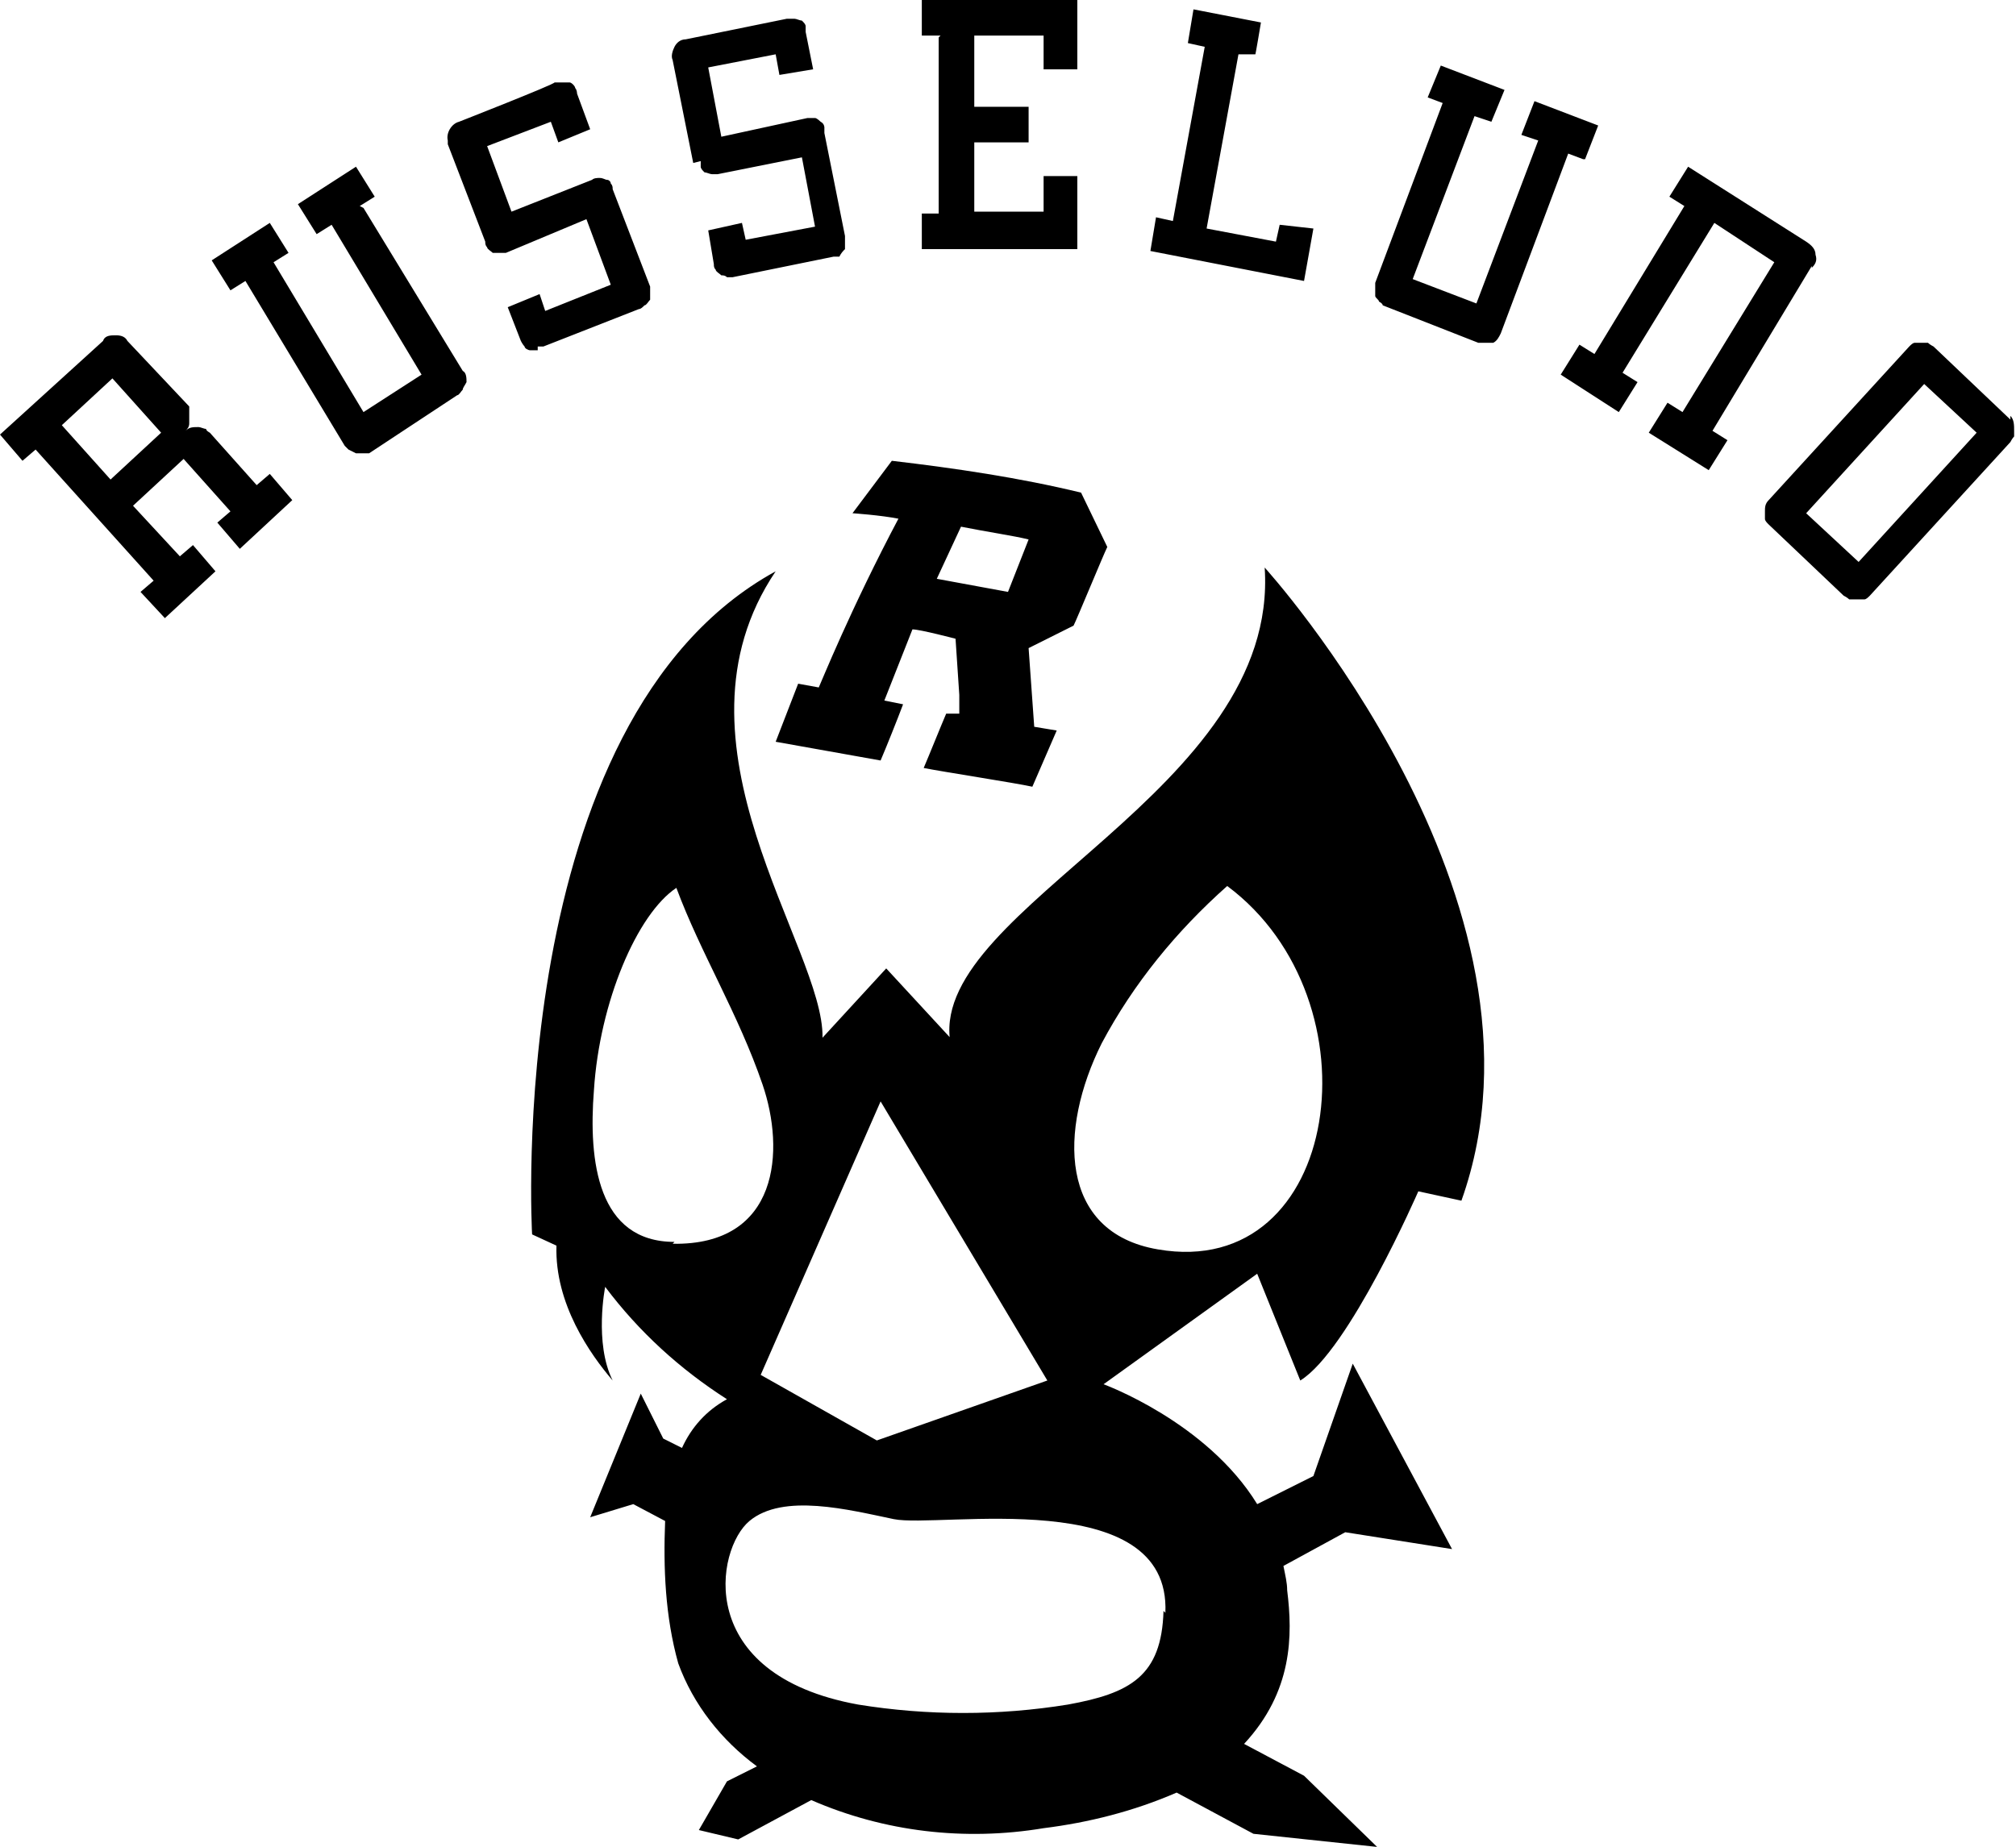 <?xml version="1.0" encoding="UTF-8"?>
<svg id="_レイヤー_1" data-name="レイヤー_1" xmlns="http://www.w3.org/2000/svg" version="1.1" viewBox="0 0 107.6 98.6">
  <!-- Generator: Adobe Illustrator 29.8.3, SVG Export Plug-In . SVG Version: 2.1.1 Build 3)  -->
  <g id="_レイヤー_2" data-name="レイヤー_2">
    <g id="_レイヤー_1-2" data-name="レイヤー_1-2">
      <path d="M37.4,8.6c0,.1,0,.2,0,.3,0,.1.1.2.2.3.1,0,.3.1.4.1h.3l4.5-.9.7,3.7-3.7.7-.2-.9-1.8.4.3,1.8c0,.1,0,.2.1.3,0,.1.2.2.3.3.1,0,.2,0,.3.1h.3l5.4-1.1h.3c.1-.2.2-.3.3-.4,0-.1,0-.2,0-.4,0-.1,0-.2,0-.3l-1.1-5.5c0-.1,0-.2,0-.3,0,0,0-.2-.2-.3,0,0-.2-.2-.3-.2-.1,0-.3,0-.4,0l-4.6,1-.7-3.7,3.6-.7.2,1.1,1.8-.3-.4-2c0,0,0-.2,0-.3,0-.1-.1-.2-.2-.3-.1,0-.3-.1-.4-.1-.1,0-.2,0-.4,0l-5.4,1.1c-.3,0-.5.2-.6.4-.1.2-.2.5-.1.7l1.1,5.5ZM48,27.6c-2.6,4.9-4.2,8.9-4.3,9.1l-1.1-.2-1.2,3.1,5.6,1c.3-.7.9-2.2,1.2-3l-1-.2,1.5-3.8c.4,0,2.3.5,2.3.5l.2,3v1h-.7c-.3.7-.9,2.2-1.2,2.9,1,.2,4.9.8,5.8,1,.3-.7,1-2.3,1.3-3l-1.2-.2-.3-4.2,2.4-1.2c.2-.4,1.6-3.8,1.8-4.2-.2-.4-1.2-2.5-1.4-2.9-3.3-.8-6.7-1.3-10.1-1.7l-2.1,2.8s1.5.1,2.5.3ZM51.2,28.1c1.5.3,2.9.5,3.7.7l-1.1,2.8-3.8-.7,1.3-2.8ZM69.6,15l.5-2.8-1.8-.2-.2.9-3.7-.7,1.7-9.3h.9c0,.1.3-1.7.3-1.7l-3.6-.7-.3,1.8.9.2-1.7,9.3-.9-.2-.3,1.8,8.2,1.6h0ZM50.1,2v9.4c.1,0-.9,0-.9,0v1.9h8.3v-3.9h-1.8v1.9h-3.7c0,0,0-3.7,0-3.7h2.9v-1.9h-2.9s0-3.8,0-3.8h3.7v1.8h1.8V0h-8.3v1.9h1ZM107.3,22.4l-4.1-3.9c0,0-.2-.1-.3-.2-.1,0-.2,0-.3,0-.1,0-.2,0-.4,0-.1,0-.2.1-.3.2l-7.5,8.2c-.2.2-.2.4-.2.6,0,.1,0,.3,0,.4,0,.1.1.2.2.3l4,3.8c0,0,.2.1.3.2.1,0,.3,0,.4,0,.1,0,.3,0,.4,0,.1,0,.2-.1.3-.2l7.5-8.2c0,0,.1-.2.2-.3,0-.1,0-.2,0-.3,0-.3,0-.6-.2-.8h0ZM99.2,30l-2.8-2.6,6.3-6.9,2.8,2.6-6.3,6.9ZM28.7,18.5c.1,0,.2,0,.3,0l5.1-2c.1,0,.2-.1.3-.2.1,0,.2-.2.3-.3,0-.1,0-.2,0-.4,0-.1,0-.2,0-.3l-2-5.2c0-.1,0-.2-.1-.3,0-.1-.1-.2-.2-.2-.1,0-.2-.1-.4-.1-.1,0-.3,0-.4.1l-4.3,1.7-1.3-3.5,3.4-1.3.4,1.1,1.7-.7-.7-1.9c0,0,0-.2-.1-.3,0-.1-.2-.3-.3-.3-.1,0-.3,0-.4,0h-.4c0,.1-5.1,2.1-5.1,2.1-.4.1-.7.6-.6,1,0,0,0,.1,0,.2l2,5.2c0,.1,0,.2.1.3,0,.1.2.2.3.3.1,0,.3,0,.4,0h.3c0,0,4.3-1.8,4.3-1.8l1.3,3.5-3.5,1.4-.3-.9-1.7.7.7,1.8c0,0,.1.2.2.3,0,.1.2.2.3.2.1,0,.2,0,.4,0ZM96.7,14.3c.2-.2.3-.4.2-.7,0-.3-.2-.5-.5-.7l-6.3-4-1,1.6.8.5-4.8,7.9-.8-.5-1,1.6,3.1,2,1-1.6-.8-.5,4.9-8,3.2,2.1-4.9,8-.8-.5-1,1.6,3.2,2,1-1.6-.8-.5,5.3-8.8ZM84.6,8.5l.7-1.8-3.4-1.3-.7,1.8.9.3-3.3,8.7-3.4-1.3,3.3-8.7.9.3.7-1.7-3.4-1.3-.7,1.7.8.3-3.6,9.6c0,.1,0,.2,0,.3,0,.1,0,.3,0,.4,0,.1.2.2.2.3,0,0,.2.1.2.2l5.1,2c.1,0,.3,0,.4,0,.1,0,.3,0,.4,0,.2-.1.3-.3.4-.5l3.6-9.6.8.3ZM13.7,25.9l-2.5-2.8c0,0-.2-.1-.2-.2-.1,0-.3-.1-.4-.1-.3,0-.5,0-.7.2.1-.1.2-.2.2-.4,0-.1,0-.2,0-.3v-.3c0,0,0-.2,0-.3l-3.3-3.5c-.1-.2-.3-.3-.6-.3-.3,0-.6,0-.7.3L0,23.2l1.2,1.4.7-.6,6.3,7-.7.6,1.3,1.4,2.7-2.5-1.2-1.4-.7.6-2.5-2.7,2.7-2.5,2.5,2.8-.7.6,1.2,1.4,2.8-2.6-1.2-1.4-.7.6ZM5.9,25.6l-2.6-2.9,2.7-2.5,2.6,2.9-2.7,2.5ZM50.9,55.6l-3.6-3.9-3.4,3.7c.1-4.8-8.7-15.7-2.5-24.9-14.6,8-13,35.4-13,35.4l1.3.6c-.1,3.1,1.8,5.8,3,7.2-1-2-.4-5-.4-5,1.8,2.4,4,4.4,6.5,6-1.1.6-1.9,1.5-2.4,2.6l-1-.5-1.2-2.4-2.7,6.6,2.3-.7,1.7.9c-.1,2.5,0,5.1.7,7.6.8,2.2,2.3,4.1,4.2,5.5l-1.6.8-1.5,2.6,2.1.5,3.9-2.1c3.9,1.7,8.2,2.2,12.4,1.5,2.4-.3,4.8-.9,7.1-1.9l4.1,2.2,6.6.7-3.9-3.8-3.2-1.7c2.6-2.8,2.6-5.8,2.3-8.2,0-.4-.1-.8-.2-1.3l3.3-1.8,5.7.9-5.3-9.9-2.1,6-3,1.5c-2.7-4.4-8.2-6.4-8.2-6.4l8.2-5.9,2.3,5.7c2.6-1.6,6.3-10.1,6.3-10.1l2.3.5c5.7-16-10.5-33.8-10.5-33.8.8,11.9-17.7,18.1-16.8,25.2h0ZM47,58.8l8.9,14.9-9.1,3.2-6.2-3.5,6.4-14.6ZM36,66.3c-4.1,0-4.6-4.3-4.3-8.1.3-4.7,2.3-9.4,4.4-10.8,1.3,3.5,3.3,6.7,4.6,10.5,1.2,3.5.9,8.6-4.8,8.5h0ZM62.1,86c-.1,3.5-1.8,4.4-5.1,5-3.7.6-7.5.6-11.2,0-8.8-1.6-7.6-8.3-5.8-9.8s5.3-.6,7.7-.1,14.8-1.9,14.5,5ZM61.8,66.7c-5.3-.9-5.3-6.4-3-11,1.7-3.2,4-6,6.7-8.4,8.2,6.1,6.1,21.1-3.7,19.4h0ZM19.2,11l.8-.5-1-1.6-3.1,2,1,1.6.8-.5,4.8,8-3.1,2-4.8-8,.8-.5-1-1.6-3.1,2,1,1.6.8-.5,5.3,8.8c0,0,.2.2.2.2,0,0,.2.1.4.2.1,0,.3,0,.4,0,.1,0,.2,0,.3,0l4.7-3.1c.1,0,.2-.2.3-.3,0-.1.1-.2.2-.4,0-.2,0-.5-.2-.6l-5.3-8.7Z"/>
    </g>
  </g>
</svg>